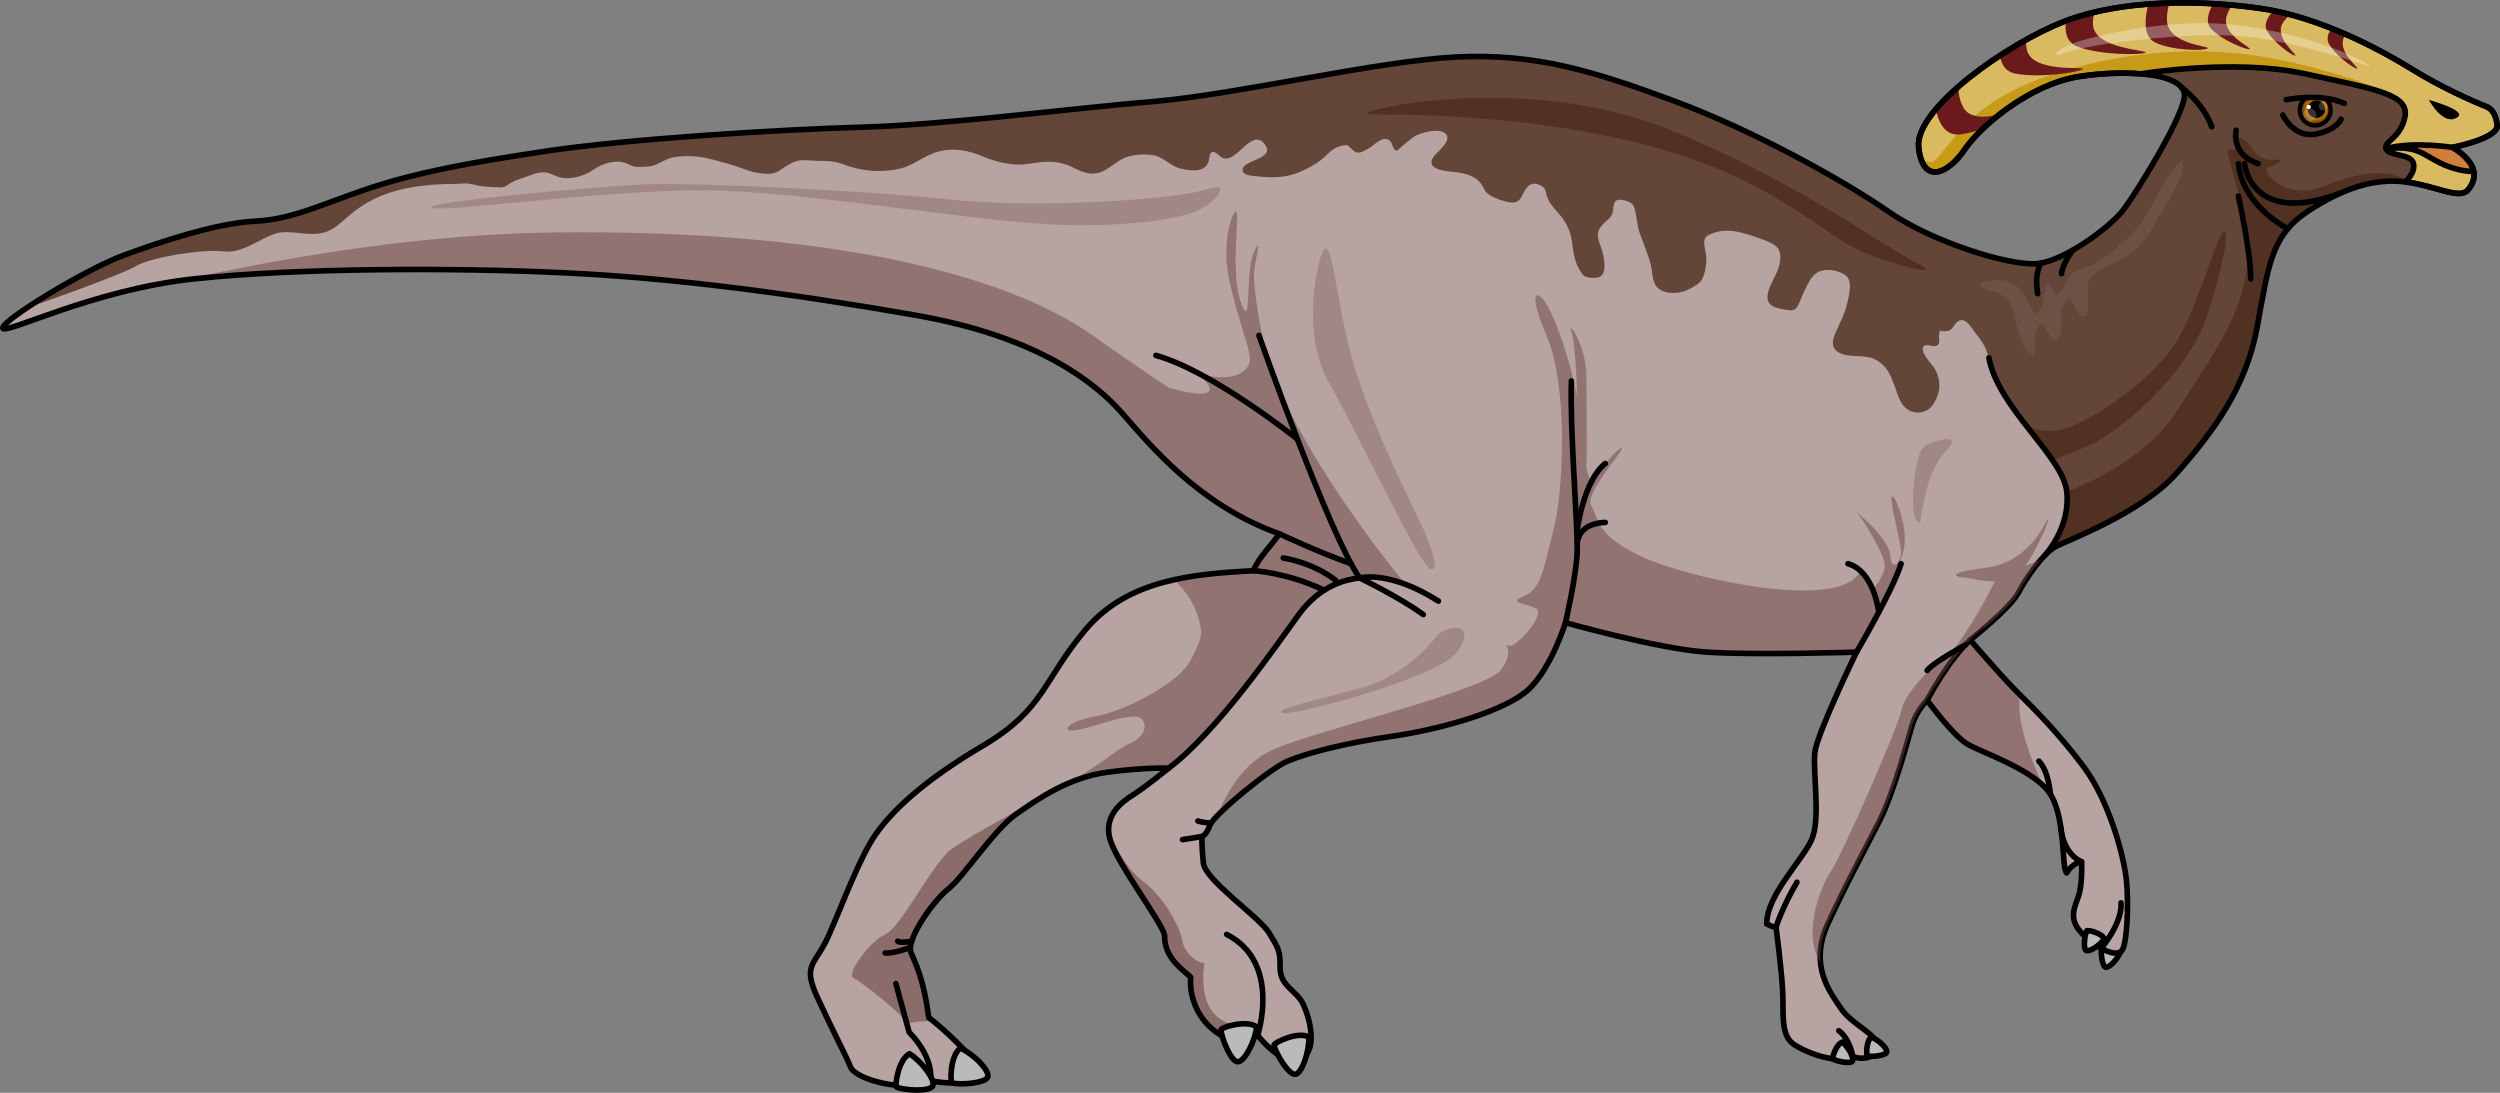 <?xml version="1.0" encoding="utf-8"?>
<!-- Generator: Adobe Illustrator 16.0.0, SVG Export Plug-In . SVG Version: 6.00 Build 0)  -->
<!DOCTYPE svg PUBLIC "-//W3C//DTD SVG 1.1//EN" "http://www.w3.org/Graphics/SVG/1.1/DTD/svg11.dtd">
<svg version="1.1" id="Layer_1" xmlns="http://www.w3.org/2000/svg" xmlns:xlink="http://www.w3.org/1999/xlink" x="0px" y="0px"
	 width="445.279px" height="194.645px" viewBox="0 0 445.279 194.645" enable-background="new 0 0 445.279 194.645"
	 xml:space="preserve">
<rect x="0" y="0" width="445.279" height="194.645" fill="#808080" stroke="none"/>
<g>
	<path fill="#BABABA" d="M374.302,168.853c0.043-0.207,2.648-0.32,3.402,0.647c-0.557,1.359-2.001,2.89-2.635,2.779
		C374.436,172.167,374.124,169.688,374.302,168.853z"/>
	<path fill="none" stroke="#000000" stroke-linecap="round" stroke-linejoin="round" stroke-miterlimit="10" d="M374.302,168.853
		c0.043-0.207,2.648-0.32,3.402,0.647c-0.557,1.359-2.001,2.89-2.635,2.779C374.436,172.167,374.124,169.688,374.302,168.853z"/>
	<path fill="#B7A3A2" d="M436.847,26.244c0,0,7.459-1.42,7.933-3.67c0,0,0.011-2.844-1.981-3.609s-7.915-3.37-13.021-6.536
		S413.59,3.084,402.611,1.501s-24.694-1.604-34.819,2.271s-26.813,15.57-26.063,22.473s5.375,4.59,8.188,0.402
		s11.625-11.625,20.313-13s19.625-0.625,18.813,3.813s-8.563,16.875-10.813,19.875s-10.5,9.188-15.438,9.625
		s-18.688-3.875-26.5-9.313s-23.875-14.375-38.188-19.688S273.5,9.481,259.5,10.147s-39.082,6.666-53.916,7.916
		s-37.25,4.168-52,4.584s-41.667,2.084-56.167,4.25s-23.5,3.916-31.75,6.666s-13.5,5.501-20.25,5.834S28.75,42.98,22,45.48
		S0.583,56.897,0.5,58.397s15.916-6.833,34.25-8.75s45.333-2.001,65.25-1.084s41.168,3.751,63.084,7.584s32.083,12.084,36.833,17.5
		s13.582,16.332,27.916,21.416c-0.916,1.584-3.833,4.418-4.583,6.584c-10.083,0.583-22.166,1.334-29.833,10.417
		s-7.333,14.249-18.333,20.749s-16.251,11.75-19.084,15.75s-5.999,12.668-8.416,18.084s-4.75,5-2,11s4.999,10.166,5.916,12.416
		s10,4.667,14.25,2.417c3.667,0.833,8.418,0.249,9.334-0.917c-0.917-2.666-6.917-8.25-9.667-10.333
		c-0.917-6.917-2.25-9.333-3.167-11.583s3.917-9.166,6.667-11.333s8-10.416,12-13.25s9.501-6.583,16.167-7.5
		s11.083-0.75,11.083-0.75s-4.333,3.5-6.333,4.75s-5.418,3.75-4.084,8.083s9.167,14.582,9.667,16.916
		c-0.083,4,3.167,6.083,4.667,7.5c-0.334,3.084,1.084,8.417,6.5,10.917c5.166,0.083,5.416-0.583,5.416-0.583s4.5,5.834,7.667,4.25
		s1.584-7.418,0.417-9.834S228,175.647,228,172.397s-0.249-3.334-1.916-6.167s-11.416-9.417-11.75-12.5s-0.25-4.75-0.25-4.75
		s0.749-0.167,1.416-2s10.668-10.082,13.834-11.416s9.833-3.167,18.583-4.417s20.5-4.583,24.5-8.5s6.416-11.75,6.416-11.75
		s16.417,4.667,25.084,5.25s26.75,0,26.75,0s-7,14.416-7.417,17.833s1.084,11.834-0.583,15.584s-8,9.834-8,15
		c1.25,0.666,1.666,0.583,1.666,0.583s0.917,6.999,1.167,11.083s-0.501,8.168,2.083,9.834s7.75,3.5,10.417,2.083
		c1.75,0.833,4.751,0.083,4.417-2s-4.666-3.75-6.5-6.5s-5.834-7.584-2.334-15.167s6.334-12.666,9.084-18.083s5.082-14.5,5.916-17.25
		s2.667-4.417,2.667-4.417s4.499,6.166,7.083,7.75s12.584,4.751,15.084,9.334s1.749,12.499,2.666,13.666
		c1.084-1.833,2.667-2,2.667-2s0.249,4.083-0.667,6.5s-1.583,4.251,1.417,6.917s5.833,3.666,6.583,2.166s1.084-7.832,0.667-12.166
		s-3.084-14.333-7.75-20.5s-8.582-9.999-11.666-13.083s-8.417-9.334-8.417-9.334s7.083-5.584,8.583-8.417s4.417-6.916,6.417-8.083
		s15.334-5.917,21.75-13.167S400,69.146,402,58.396s2.417-16.334,8.917-20.667s12.167-6,17.5-5.333s9.583,3.167,11.083,1.5
		S441.86,29.342,436.847,26.244z"/>
	<path fill="#8C6C6A" d="M218.078,184.719c0.456-0.679,0.847-1.469,1.083-2.377c-6.444-1.839-4.621-10.814-4.621-10.814
		c-1.398,0-3.631-1.886-3.92-3.891s-2.934-7.584-7.02-10.648c-4.062-3.047-6.116-9.193-6.141-9.266
		c-0.003,0.599,0.078,1.236,0.29,1.925c1.334,4.333,9.167,14.582,9.667,16.916c-0.083,4,3.167,6.083,4.667,7.5
		C211.761,177.047,213.089,182.127,218.078,184.719z"/>
	<path fill="#8C6C6A" d="M169.384,151.278c-3.169,2.307-8.938,13.946-11.716,15.152s-6.972,7.077-5.714,7.707
		s9.151,6.705,9.561,8.204c1.316-0.375,3.015-0.494,4.688-0.491c-0.28-0.228-0.548-0.44-0.785-0.62
		c-0.917-6.917-2.25-9.333-3.167-11.583s3.917-9.166,6.667-11.333s8-10.416,12-13.25c1.62-1.147,3.49-2.444,5.58-3.643l0.001-0.002
		C186.498,141.42,172.553,148.972,169.384,151.278z"/>
	<path opacity="0.5" fill="#8C6C6A" d="M235.225,45.756c0,0-3.992,12.846,1.596,22.653s16.19,32.656,18.003,32.974
		s-0.121-4.793-2.607-9.904s-9.393-19.141-12.018-29.945S237.02,40.23,235.225,45.756z"/>
	<g opacity="0.5">
		<path fill="#6D4442" d="M363.894,139.92c-2.232-4.779-4.874-11.665-4.1-16.146c-0.152-0.151-0.312-0.311-0.46-0.459
			c-2.761-2.761-7.313-8.046-8.238-9.125c-2.909,3.094-8.89,9.727-9.391,12.496c-0.001,0.002-0.001,0.006-0.001,0.008
			c0.771-1.248,1.546-1.963,1.546-1.963s4.499,6.166,7.083,7.75C352.544,133.836,360.167,136.353,363.894,139.92z"/>
		<polygon fill="#6D4442" points="366.664,145.316 366.664,145.316 366.664,145.316 		"/>
	</g>
	<path opacity="0.5" fill="#6D4442" d="M242.169,102.942c0,0,2.912-1.517,8.243,1.161c-4.839-5.58-19.89-25.645-24.421-39.478
		C225.991,64.626,235.887,93.37,242.169,102.942z"/>
	<path opacity="0.5" fill="#6D4442" d="M337.077,88.418c-0.856-0.47,1.384,7.718,1.523,9.694s-1.787,3.953-1.919,0.828
		s-7.05-8.669-6.015-7.681s4.763,7.182,5.026,9.142s-2.372,4.959-2.372,4.959l-1.985-3.713c-2.99,7.244-29.458,1.688-38.391-2.268
		s-8.203-7.164-9.522-9.352s6.424-10.391,5.33-10.208s-5.33,6.03-5.33,6.03s-1.05-1.838-0.868-3.303s0-9.837,0-15.488
		s-3.463-10.208-2.676-8.021s1.045,11.721,1.045,11.721s-1.104-6.252-3.838-13.179s-5.65-7.109-1.641,2.163
		s2.917,28.463,1.276,34.545s-2.041,10.545-5.14,11.821s-0.329,1.237,1.858,2.164s-3.464,7.276-4.739,6.729s1.275,0.547-1.276,4.224
		s-32.995,10.906-40.469,14.188s-9.797,11.531-10.16,11.901h0.002c2.947-3.073,9.976-8.673,12.536-9.752
		c3.166-1.334,9.833-3.167,18.583-4.417s20.5-4.583,24.5-8.5s6.416-11.75,6.416-11.75s16.417,4.667,25.084,5.25s26.75,0,26.75,0
		s-0.409,0.843-1.032,2.161c3.494-4.314,8.565-16.756,9.419-20.262S337.934,88.888,337.077,88.418z"/>
	<path opacity="0.5" fill="#6D4442" d="M241.34,101.647c0,0-3.364-6.699-8.864-19.863c-0.094-0.034-0.186-0.071-0.279-0.104
		c-1.618-4.466-4.664-12.86-5.805-15.955c-1.586-4.301-3.243-14.561-3.021-17.221s1.626-6.798,0-3.694s-0.369,14.04-2.217,9.459
		s-0.738-13.302-0.813-15.888s-2.364,2.586-1.862,8.424s4.005,14.557,4.161,16.995s-3.407,4.655-9.362,2.59
		c6.94,6.325-4.981,2.683-5.104,2.646c-4.128-2.703-8.568-5.777-13.556-9.291C179.004,48.745,147.69,40.896,99.19,41.396
		c-24.001,0.247-48.412,4.413-66.954,8.559c0.833-0.113,1.67-0.22,2.514-0.308c18.334-1.917,45.333-2.001,65.25-1.084
		s41.168,3.751,63.084,7.584s32.083,12.084,36.833,17.5s13.582,16.332,27.916,21.416c-0.916,1.584-3.833,4.418-4.583,6.584
		c-4.505,0.261-9.407,0.561-14.138,1.615c1.964,1.882,3.622,4.167,4.348,6.817c0.256,0.938,0.605,2.184,0.438,3.149
		c-0.22,1.271-1.089,2.906-1.672,4.062c-1.245,2.469-3.702,4.166-5.979,5.596c-2.822,1.771-5.762,3.143-8.944,4.175
		c-1.634,0.53-3.411,0.678-5.034,1.223c-0.423,0.142-2.203,0.966-2.157,1.513c0.105,1.278,8.182-1.71,9.275-1.82
		c1.25-0.125,3.453-0.976,4.232,0.448c0.896,1.635-0.772,3.289-2.109,3.865c-1.99,0.856-3.614,2.261-5.396,3.481
		c-1.955,1.338-3.958,2.606-5.998,3.813c2.148-0.938,4.477-1.677,6.968-2.02c6.666-0.917,11.083-0.75,11.083-0.75
		s-0.93,0.751-2.123,1.679c7.479-4.591,18.097-19.18,19.72-21.355s7.919-10.334,7.919-10.334c3.006-3.548,8.828-3.694,8.828-3.694
		L241.34,101.647z"/>
	<g opacity="0.5">
		<polygon fill="#6D4442" points="184.128,142.868 184.129,142.868 184.132,142.866 		"/>
		<path fill="#6D4442" d="M9.897,55.586C3.946,57.265,0.5,58.397,0.5,58.397l0.131,0.153C1.308,58.762,4.744,57.362,9.897,55.586z"
			/>
	</g>
	<path fill="#634638" d="M442.798,18.965c-1.992-0.766-7.915-3.37-13.021-6.536S413.59,3.084,402.611,1.501
		s-24.694-1.604-34.819,2.271s-26.813,15.57-26.063,22.473s5.375,4.59,8.188,0.402s11.625-11.625,20.313-13
		s19.625-0.625,18.813,3.813s-8.563,16.875-10.813,19.875s-10.5,9.188-15.438,9.625s-18.688-3.875-26.5-9.313
		s-23.875-14.375-38.188-19.688S273.5,9.481,259.5,10.147s-39.082,6.666-53.916,7.916s-37.25,4.168-52,4.584
		s-41.667,2.084-56.167,4.25s-23.5,3.916-31.75,6.666s-13.5,5.501-20.25,5.834S28.75,42.98,22,45.48
		c-4.488,1.662-12.473,6.16-17.347,9.43c0.006-0.002,16.811-5.842,19.479-7.473s12.158-3.113,15.568-2.669s6.228-2.075,9.192-3.113
		s6.672,1.038,10.082-0.741s6.078-8.155,22.091-8.155c0.736,0,1.497-0.15,2.217-0.075c0.949,0.1,1.856,0.441,2.809,0.523
		c0.99,0.085,1.982,0.157,2.981,0.16c0.934,0.003,1.071-0.281,1.83-0.74c1.114-0.673,2.517-1.004,3.731-1.465
		c0.868-0.33,1.771-0.566,2.715-0.416c0.905,0.145,1.709,0.736,2.642,0.908c1.829,0.339,4.146-0.342,5.66-1.395
		c1.564-1.089,3.766-1.853,5.691-1.247c0.588,0.185,1.137,0.575,1.753,0.677c0.642,0.105,1.388-0.007,2.038-0.003
		c1.707,0.01,2.972-1.245,4.6-1.622c1.375-0.319,3.146-0.304,4.562-0.156c1.919,0.2,3.823,0.867,5.679,1.343
		c1.769,0.454,3.396,1.342,5.217,1.584c1.164,0.155,2.513,0.276,3.516-0.376c1.098-0.715,2.485-1.771,3.792-1.901
		c1.057-0.104,2.117,0.09,3.173,0.09c1.717,0,3.074,0.051,4.67,0.663c3.172,1.215,6.74,1.511,10.065,0.693
		c2.406-0.592,4.415-2.438,6.853-3.046c2.8-0.698,5.366-0.119,7.929,0.958c2.233,0.938,5.272,1.673,7.705,1.303
		c2.335-0.356,4.429-0.704,6.774,0.012c1.618,0.495,2.766,1.53,4.57,1.676c2.582,0.207,3.85-1.814,6.013-2.765
		c1.469-0.646,3.693-0.774,5.254-0.478c1.78,0.339,3.038,1.991,4.847,2.379c1.938,0.416,4.366,0.762,4.971-1.462
		c0.126-0.464,0.048-1.429,0.682-1.528c0.521-0.082,1.308,0.909,1.813,1.096c2.507,0.924,5.026-5.308,7.33-2.592
		c2.446,2.883-4.192,2.84-3.819,4.859c0.153,0.835,1.683,0.877,2.33,0.956c2.468,0.302,4.881,0.35,7.256-0.515
		c1.47-0.534,3.107-1.373,4.328-2.334c1.201-0.945,1.917-2.046,3.422-2.479c1.463-0.423,1.355-0.193,2.293,0.694
		c0.92,0.872,1.684,0.275,2.697-0.225c1.15-0.567,2.635-2.645,3.995-1.355c0.371,0.352,0.457,1.621,1.077,1.65
		c0.303,0.014,0.943-0.741,1.165-0.912c0.623-0.48,1.225-1.024,1.861-1.486c1.025-0.743,4.754-1.804,5.822-0.494
		c1.029,1.261-1.704,3.175-2.293,4.075c-1.304,1.992,1.672,2.457,3.142,2.572c1.768,0.139,4.055,0.513,5.248,1.994
		c0.592,0.735,0.659,1.519,1.553,2.116c0.916,0.613,2.537,1.181,3.632,1.358c2.329,0.379,2.079-1.666,3.328-2.868
		c0.647-0.624,1.507-0.522,2.305-0.098c0.849,0.451,0.747,0.869,1.008,1.807c0.418,1.503,1.716,2.557,2.626,3.756
		c1.072,1.414,1.643,2.771,1.878,4.525c0.199,1.483,0.405,3.258,1.162,4.575c0.229,0.398,0.611,1.144,0.994,1.422
		c0.54,0.391,2.3,0.449,2.82,0.146c1.541-0.9,0.501-4.524,0.005-5.756c-0.737-1.833-0.387-2.926,1.107-4.147
		c0.503-0.411,0.893-0.771,1.101-1.41c0.227-0.692,0.036-1.941,0.819-2.323c0.637-0.31,2.156,0.193,2.594,0.568
		c0.563,0.482,0.654,1.416,0.798,2.085c0.154,0.72,0.216,1.465,0.368,2.186c0.221,1.038,0.651,1.9,0.983,2.898
		c0.575,1.732,1.341,3.213,1.494,5.037c0.099,1.175,0.409,2.604,1.503,3.212c1.453,0.809,3.687,0.641,5.1-0.138
		c0.736-0.405,1.749-0.907,2.222-1.625c0.593-0.898,0.795-2.477,0.851-3.513c0.061-1.124-0.378-2.179-0.379-3.267
		c-0.001-1.011,0.806-1.31,1.775-1.65c2.108-0.74,4.4-0.23,6.451,0.453c1.345,0.449,3.244,0.999,4.404,1.823
		c0.597,0.424,0.837,1.055,0.914,1.773c0.199,1.857-0.952,3.587-1.665,5.187c-0.351,0.785-0.688,1.647-0.591,2.54
		c0.165,1.511,1.993,1.707,3.261,1.944c1.597,0.299,1.931-0.1,2.493-1.507c0.399-0.998,0.84-1.968,1.328-2.92
		c0.483-0.943,1.192-2.085,2.229-2.441c1.439-0.495,3.224-0.146,4.478,0.657c1.492,0.957,0.697,3.684,0.359,5.183
		c-0.423,1.874-1.418,3.581-2.15,5.344c-0.701,1.687-0.522,2.955,1.34,3.577c2.201,0.736,4.417-0.137,6.493,1.345
		c1.542,1.1,2.022,2.348,2.694,4.046c0.547,1.386,0.951,3.327,2.143,4.271c1.594,1.262,3.759,0.886,4.791-0.662
		c1.41-2.117,1.565-4.483,0.137-6.662c-0.382-0.581-2.605-2.846-1.778-3.749c0.454-0.496,1.724,0.203,2.272-0.067
		c0.85-0.419,0.272-1.442,0.496-2.182c0.043-0.142,0.015-0.341,0.044-0.482c1.262,0.135,1.833,0.203,2.539-0.842
		c0.495-0.732,1.038-1.352,1.939-0.937c0.728,0.335,1.413,1.532,1.894,2.144c0.633,0.806,1.425,1.848,1.834,2.774l0.583,1.667
		c1.666,9,13.135,17.467,13.861,23.806c0.724,6.31-3.752,11.22-3.793,11.266c0.564-0.574,1.109-1.036,1.599-1.321
		c2-1.167,15.334-5.917,21.75-13.167S400,69.146,402,58.396s2.417-16.334,8.917-20.667s12.167-6,17.5-5.333s9.583,3.167,11.083,1.5
		s2.36-4.555-2.653-7.652c0,0,7.459-1.42,7.933-3.67C444.779,22.574,444.79,19.73,442.798,18.965z"/>
	<path fill="#513121" d="M373.034,78.96c0,0,8.825-5.042,15.118-13.685c3.736-5.131,4.515-7.315,6.146-12.833
		c1.763-5.962,2.764-11.289,1.822-11.289c-0.94,0-4.996,14.288-8.524,19.814s-11.759,12.111-18.815,15.051
		c-4.074,1.697-7.29,0.001-7.29,0.001l4.388,5.893L373.034,78.96z"/>
	<path fill="#513121" d="M416.978,32.048c-3.762,1.207-4.904,2.413-8.598,1.7s-5.247-3.729-4.479-3.895s3.894-1.755,1.59-1.426
		s-3.564-0.604-4.606-2.266s-2.687-1.903-2.687-1.903s0.979,2.888-0.879,2.304s1.92,6.033,2.873,16.894s-6.299,20.021-12.491,29.779
		s-19.59,14.301-19.59,14.301l0.079,0.361c0.648,4.35-1.051,7.719-2.691,9.86c0.143-0.104,0.283-0.198,0.418-0.277
		c2-1.167,15.334-5.917,21.75-13.167S400,69.146,402,58.396s2.417-16.334,8.917-20.667s12.167-6,17.5-5.333
		c0.38,0.048,0.752,0.106,1.12,0.17C425.138,29.792,420.495,30.919,416.978,32.048z"/>
	<path fill="#D9BA61" d="M428.417,32.396c5.333,0.667,9.583,3.167,11.083,1.5s2.36-4.555-2.653-7.652c0,0,7.459-1.42,7.933-3.67
		c0,0,0.011-2.844-1.981-3.609s-7.915-3.37-13.021-6.536S413.59,3.084,402.611,1.501s-24.694-1.604-34.819,2.271
		s-26.813,15.57-26.063,22.473s5.375,4.59,8.188,0.402s11.625-11.625,20.313-13c3.641-0.576,7.674-0.777,11.075-0.492l0,0
		c0,0,16.619-2.771,29.302,0s18.483,3.69,17.745,7.607s-3.797,4.338-3.375,5.71s4.324,0.845,4.852,2.532
		S428.417,32.396,428.417,32.396z"/>
	<path fill="#C79A18" d="M403.891,10.247c-12.089-2.106-23.18-0.89-31.751,1.137s-17.001,5.313-22.378,11.193
		c-5.37,5.873-4.921,7.342-7.645,5.603c1.365,4.417,5.297,2.193,7.8-1.533c2.813-4.188,11.625-11.625,20.313-13
		c3.641-0.576,7.674-0.777,11.075-0.492c0,0,16.619-2.771,29.302,0c4.61,1.007,8.299,1.77,11.107,2.521
		c1.582,0.356,3.205,0.738,4.918,1.179C426.632,16.854,415.979,12.354,403.891,10.247z"/>
	<path fill="#D07E3B" d="M436.874,26.262c-2.297-0.358-6.215-0.784-9.028-0.1c3.938,1.024,7.231,3.369,9.143,3.807
		c0.9,0.206,2.322,0.343,3.577,0.43C440.272,29.138,439.23,27.725,436.874,26.262z"/>
	<g>
		<path fill="#6A1A1A" d="M356.078,20.431c-2.446,0.535-5.243,0.697-6.337-1.22c-0.757-1.329-0.947-2.651-0.884-3.815
			c-1.561,1.358-2.952,2.736-4.084,4.084c0.438,2.019,1.547,4.802,4.337,4.466c1.246-0.149,2.665-0.532,4.065-1.014
			C354.04,22.105,355.019,21.262,356.078,20.431z"/>
		<path fill="#6A1A1A" d="M360.988,8.798c-0.12-0.606-0.146-1.18-0.114-1.724c-1.546,0.859-3.117,1.808-4.664,2.817
			c0.219,1.47,0.914,2.832,2.677,3.195c4.263,0.88,11.374-0.198,12.075-0.763C371.664,11.759,361.838,13.097,360.988,8.798z"/>
		<path fill="#6A1A1A" d="M407.927,2.609c-0.996-0.264-1.997-0.504-3.003-0.704c-0.931,0.997-1.819,2.38-1.139,3.579
			c1.231,2.171,4.483,4.447,5.021,4.43c0.535-0.017-3.886-3.244-2.19-5.854C407.014,3.446,407.467,2.977,407.927,2.609z"/>
		<path fill="#6A1A1A" d="M382.116,9.376c0.778-0.453-9.137-0.604-9.332-4.982c-0.036-0.812,0.069-1.551,0.264-2.216
			c-1.766,0.421-3.47,0.925-5.081,1.532c-0.246,1.805,0.009,3.838,2.096,4.609C374.146,9.828,381.338,9.829,382.116,9.376z"/>
		<path d="M437.746,20.85c1.673-1.191-5.134-3.056-5.134-3.056S435.201,22.661,437.746,20.85z"/>
		<path fill="#6A1A1A" d="M382.64,0.726c-0.488,1.854-1.169,5.707,1.21,6.839c3.17,1.509,8.755,1.51,9.359,1.057
			s-7.095-0.604-7.246-4.982c-0.041-1.193,0.157-2.223,0.462-3.1C385.159,0.574,383.895,0.631,382.64,0.726z"/>
		<path fill="#6A1A1A" d="M419.827,12.234c0.535-0.017-3.886-3.244-2.19-5.854c0.06-0.091,0.122-0.173,0.185-0.258
			c-0.832-0.364-1.683-0.721-2.552-1.066c-0.603,0.862-0.97,1.855-0.463,2.749C416.038,9.976,419.29,12.252,419.827,12.234z"/>
		<path fill="#6A1A1A" d="M400.672,8.737c0.599-0.164-5.247-2.599-4.045-5.993c0.256-0.723,0.595-1.322,0.967-1.829
			c-1.114-0.103-2.242-0.19-3.384-0.256c-0.809,1.388-1.503,3.253-0.381,4.452C395.8,7.22,400.073,8.902,400.672,8.737z"/>
	</g>
	<path fill="none" stroke="#000000" stroke-linecap="round" stroke-linejoin="round" stroke-miterlimit="10" d="M436.847,26.244
		c0,0,7.459-1.42,7.933-3.67c0,0,0.011-2.844-1.981-3.609s-7.915-3.37-13.021-6.536S413.59,3.084,402.611,1.501
		s-24.694-1.604-34.819,2.271s-26.813,15.57-26.063,22.473s5.375,4.59,8.188,0.402s11.625-11.625,20.313-13
		s19.625-0.625,18.813,3.813s-8.563,16.875-10.813,19.875s-10.5,9.188-15.438,9.625s-18.688-3.875-26.5-9.313
		s-23.875-14.375-38.188-19.688S273.5,9.481,259.5,10.147s-39.082,6.666-53.916,7.916s-37.25,4.168-52,4.584
		s-41.667,2.084-56.167,4.25s-23.5,3.916-31.75,6.666s-13.5,5.501-20.25,5.834S28.75,42.98,22,45.48S0.583,56.897,0.5,58.397
		s15.916-6.833,34.25-8.75s45.333-2.001,65.25-1.084s41.168,3.751,63.084,7.584s32.083,12.084,36.833,17.5
		s13.582,16.332,27.916,21.416c-0.916,1.584-3.833,4.418-4.583,6.584c-10.083,0.583-22.166,1.334-29.833,10.417
		s-7.333,14.249-18.333,20.749s-16.251,11.75-19.084,15.75s-5.999,12.668-8.416,18.084s-4.75,5-2,11s4.999,10.166,5.916,12.416
		s10,4.667,14.25,2.417c3.667,0.833,8.418,0.249,9.334-0.917c-0.917-2.666-6.917-8.25-9.667-10.333
		c-0.917-6.917-2.25-9.333-3.167-11.583s3.917-9.166,6.667-11.333s8-10.416,12-13.25s9.501-6.583,16.167-7.5
		s11.083-0.75,11.083-0.75s-4.333,3.5-6.333,4.75s-5.418,3.75-4.084,8.083s9.167,14.582,9.667,16.916
		c-0.083,4,3.167,6.083,4.667,7.5c-0.334,3.084,1.084,8.417,6.5,10.917c5.166,0.083,5.416-0.583,5.416-0.583s4.5,5.834,7.667,4.25
		s1.584-7.418,0.417-9.834S228,175.647,228,172.397s-0.249-3.334-1.916-6.167s-11.416-9.417-11.75-12.5s-0.25-4.75-0.25-4.75
		s0.749-0.167,1.416-2s10.668-10.082,13.834-11.416s9.833-3.167,18.583-4.417s20.5-4.583,24.5-8.5s6.416-11.75,6.416-11.75
		s16.417,4.667,25.084,5.25s26.75,0,26.75,0s-7,14.416-7.417,17.833s1.084,11.834-0.583,15.584s-8,9.834-8,15
		c1.25,0.666,1.666,0.583,1.666,0.583s0.917,6.999,1.167,11.083s-0.501,8.168,2.083,9.834s7.75,3.5,10.417,2.083
		c1.75,0.833,4.751,0.083,4.417-2s-4.666-3.75-6.5-6.5s-5.834-7.584-2.334-15.167s6.334-12.666,9.084-18.083s5.082-14.5,5.916-17.25
		s2.667-4.417,2.667-4.417s4.499,6.166,7.083,7.75s12.584,4.751,15.084,9.334s1.749,12.499,2.666,13.666
		c1.084-1.833,2.667-2,2.667-2s0.249,4.083-0.667,6.5s-1.583,4.251,1.417,6.917s5.833,3.666,6.583,2.166s1.084-7.832,0.667-12.166
		s-3.084-14.333-7.75-20.5s-8.582-9.999-11.666-13.083s-8.417-9.334-8.417-9.334s7.083-5.584,8.583-8.417s4.417-6.916,6.417-8.083
		s15.334-5.917,21.75-13.167S400,69.146,402,58.396s2.417-16.334,8.917-20.667s12.167-6,17.5-5.333s9.583,3.167,11.083,1.5
		S441.86,29.342,436.847,26.244z"/>
	<g>
		<g>
			<g>
				<circle fill="#452500" cx="412.365" cy="19.603" r="2.749"/>
				<circle fill="#472600" cx="412.37" cy="19.597" r="2.73"/>
				<circle fill="#4A2800" cx="412.374" cy="19.591" r="2.711"/>
				<circle fill="#4C2900" cx="412.379" cy="19.585" r="2.691"/>
				<circle fill="#4F2B00" cx="412.384" cy="19.579" r="2.673"/>
				<circle fill="#512C00" cx="412.388" cy="19.573" r="2.654"/>
				<circle fill="#542E00" cx="412.393" cy="19.567" r="2.635"/>
				<circle fill="#562F00" cx="412.397" cy="19.562" r="2.615"/>
				<circle fill="#593100" cx="412.402" cy="19.556" r="2.596"/>
				<circle fill="#5B3200" cx="412.406" cy="19.55" r="2.577"/>
				<circle fill="#5E3400" cx="412.411" cy="19.544" r="2.559"/>
				<circle fill="#603500" cx="412.416" cy="19.538" r="2.539"/>
				<circle fill="#633700" cx="412.42" cy="19.533" r="2.52"/>
				<circle fill="#653800" cx="412.425" cy="19.527" r="2.501"/>
				<circle fill="#683A00" cx="412.429" cy="19.521" r="2.482"/>
				<circle fill="#6A3B00" cx="412.434" cy="19.515" r="2.462"/>
				<circle fill="#6D3D00" cx="412.438" cy="19.509" r="2.443"/>
				<circle fill="#6F3E00" cx="412.443" cy="19.503" r="2.425"/>
				<circle fill="#724000" cx="412.448" cy="19.498" r="2.406"/>
				<circle fill="#744100" cx="412.453" cy="19.492" r="2.386"/>
				<circle fill="#774300" cx="412.457" cy="19.486" r="2.367"/>
				<circle fill="#794400" cx="412.461" cy="19.48" r="2.348"/>
				<circle fill="#7C4600" cx="412.466" cy="19.474" r="2.329"/>
				<circle fill="#7E4700" cx="412.471" cy="19.468" r="2.31"/>
				<circle fill="#814900" cx="412.476" cy="19.462" r="2.291"/>
				<circle fill="#834A00" cx="412.48" cy="19.457" r="2.272"/>
				<circle fill="#864C00" cx="412.484" cy="19.451" r="2.253"/>
				<circle fill="#884D00" cx="412.489" cy="19.445" r="2.233"/>
				<circle fill="#8B4F00" cx="412.494" cy="19.439" r="2.214"/>
				<circle fill="#8D5000" cx="412.499" cy="19.433" r="2.196"/>
				<circle fill="#905200" cx="412.503" cy="19.427" r="2.177"/>
				<circle fill="#925300" cx="412.508" cy="19.421" r="2.157"/>
				<circle fill="#955500" cx="412.512" cy="19.416" r="2.138"/>
				<circle fill="#975600" cx="412.517" cy="19.41" r="2.119"/>
				<circle fill="#9A5800" cx="412.521" cy="19.404" r="2.1"/>
				<circle fill="#9C5900" cx="412.526" cy="19.398" r="2.081"/>
				<circle fill="#9F5B00" cx="412.531" cy="19.393" r="2.062"/>
				<circle fill="#A15C00" cx="412.535" cy="19.387" r="2.043"/>
				<circle fill="#A45E00" cx="412.54" cy="19.381" r="2.024"/>
				<circle fill="#A65F00" cx="412.544" cy="19.375" r="2.004"/>
				<circle fill="#A96100" cx="412.549" cy="19.369" r="1.985"/>
				<circle fill="#AB6200" cx="412.553" cy="19.363" r="1.966"/>
				<circle fill="#AE6400" cx="412.558" cy="19.357" r="1.948"/>
				<circle fill="#B06500" cx="412.563" cy="19.352" r="1.928"/>
				<circle fill="#B36700" cx="412.567" cy="19.346" r="1.909"/>
				<circle fill="#B56800" cx="412.572" cy="19.34" r="1.89"/>
			</g>
			<circle cx="412.572" cy="19.45" r="1.556"/>
			<circle fill="#FFFFFF" cx="411.208" cy="19.053" r="0.381"/>
			<circle opacity="0.2" fill="#FFFFFF" cx="411.395" cy="20.492" r="1.175"/>
			<circle opacity="0.2" fill="#FFFFFF" cx="413.749" cy="18.901" r="0.754"/>
		</g>
		
			<circle fill="none" stroke="#000000" stroke-width="0.767" stroke-linecap="round" stroke-linejoin="round" stroke-miterlimit="10" cx="412.365" cy="19.603" r="2.749"/>
	</g>
	<path fill="none" stroke="#000000" stroke-linecap="round" stroke-linejoin="round" stroke-miterlimit="10" d="M278.833,110.897
		c0,0,1.952-8.351,2.083-12.67s-1.298-21.337-1.042-30.369"/>
	<path fill="none" stroke="#000000" stroke-linecap="round" stroke-linejoin="round" stroke-miterlimit="10" d="M224.235,59.744
		c0,0,12.566,35.606,17.934,43.198c-2.355,0.262-6.937,1.178-10.864,6.545s-14.381,20.709-23.138,27.327"/>
	<path fill="none" stroke="#000000" stroke-linecap="round" stroke-linejoin="round" stroke-miterlimit="10" d="M165.75,192.48
		c0,0,0.756-3.928-3.826-8.64c-2.356-8.64-2.356-8.64-2.356-8.64"/>
	<path fill="none" stroke="#000000" stroke-linecap="round" stroke-linejoin="round" stroke-miterlimit="10" d="M224,184.397
		c0,0,4.29-12.993-5.527-17.967"/>
	<path fill="none" stroke="#000000" stroke-linecap="round" stroke-linejoin="round" stroke-miterlimit="10" d="M330,188.147
		c0,0-0.521-3.128-2.485-4.568"/>
	<path fill="none" stroke="#000000" stroke-linecap="round" stroke-linejoin="round" stroke-miterlimit="10" d="M374.252,168.908
		c0,0,3.791-4.441,3.529-8.106"/>
	<path fill="none" stroke="#000000" stroke-linecap="round" stroke-linejoin="round" stroke-miterlimit="10" d="M370.75,153.48
		c0,0-3.221-1.101-3.724-6.249"/>
	<path fill="none" stroke="#000000" stroke-linecap="round" stroke-linejoin="round" stroke-miterlimit="10" d="M316.333,165.147
		c0,0,0.972-3.298,3.721-8.011"/>
	<path fill="none" stroke="#000000" stroke-linecap="round" stroke-linejoin="round" stroke-miterlimit="10" d="M214.084,148.98
		c0,0-1.631,0.302-3.464,0.563"/>
	<path fill="none" stroke="#000000" stroke-linecap="round" stroke-linejoin="round" stroke-miterlimit="10" d="M215.721,146.58
		c0,0-1.401-0.018-2.361-0.357"/>
	<path fill="none" stroke="#000000" stroke-linecap="round" stroke-linejoin="round" stroke-miterlimit="10" d="M162.149,168.742
		c0,0-2.981,1.155-4.481,0.988"/>
	<path fill="none" stroke="#000000" stroke-linecap="round" stroke-linejoin="round" stroke-miterlimit="10" d="M162.381,167.637
		c0,0-2.147,0.406-2.472,0"/>
	<path fill="none" stroke="#000000" stroke-linecap="round" stroke-linejoin="round" stroke-miterlimit="10" d="M256.205,107.067
		c-8.832-5.611-14.036-4.125-14.036-4.125s6.867,3.293,11.335,6.515"/>
	<path fill="none" stroke="#000000" stroke-linecap="round" stroke-linejoin="round" stroke-miterlimit="10" d="M227.833,95.063
		c0,0,7.108,3.346,12.805,5.338"/>
	<path fill="none" stroke="#000000" stroke-linecap="round" stroke-linejoin="round" stroke-miterlimit="10" d="M235.85,105.127
		c-6.641-3.189-12.6-3.479-12.6-3.479"/>
	<path fill="none" stroke="#000000" stroke-linecap="round" stroke-linejoin="round" stroke-miterlimit="10" d="M237.918,103.387
		c0,0-3.429-2.968-9.352-4.007"/>
	<path fill="none" stroke="#000000" stroke-linecap="round" stroke-linejoin="round" stroke-miterlimit="10" d="M280.925,94.289
		c0,0,1.152-8.729,4.997-11.741"/>
	<path fill="none" stroke="#000000" stroke-linecap="round" stroke-linejoin="round" stroke-miterlimit="10" d="M280.925,96.939
		c-0.011-0.254,0.01-3.688,4.997-3.896"/>
	<path fill="none" stroke="#000000" stroke-linecap="round" stroke-linejoin="round" stroke-miterlimit="10" d="M330.667,116.147
		c0,0,6.479-10.985,7.934-15.746"/>
	<path fill="none" stroke="#000000" stroke-linecap="round" stroke-linejoin="round" stroke-miterlimit="10" d="M334.634,109.039
		c0,0-0.813-7.306-5.488-8.638"/>
	<path fill="none" stroke="#000000" stroke-linecap="round" stroke-linejoin="round" stroke-miterlimit="10" d="M343.25,124.73
		c0,0,3.816-7.424,7.987-11.006"/>
	<path fill="none" stroke="#000000" stroke-linecap="round" stroke-linejoin="round" stroke-miterlimit="10" d="M364.314,98.806
		c0,0,4.523-4.931,3.797-11.27S355.916,72.73,354.25,63.73"/>
	<path fill="none" stroke="#000000" stroke-linecap="round" stroke-linejoin="round" stroke-miterlimit="10" d="M428.417,32.396
		c5.333,0.667,9.583,3.167,11.083,1.5s2.36-4.555-2.653-7.652c0,0,7.459-1.42,7.933-3.67c0,0,0.011-2.844-1.981-3.609
		s-7.915-3.37-13.021-6.536S413.59,3.084,402.611,1.501s-24.694-1.604-34.819,2.271s-26.813,15.57-26.063,22.473
		s5.375,4.59,8.188,0.402s11.625-11.625,20.313-13c3.641-0.576,7.674-0.777,11.075-0.492l0,0c0,0,16.619-2.771,29.302,0
		s18.483,3.69,17.745,7.607s-3.797,4.338-3.375,5.71s4.324,0.845,4.852,2.532S428.417,32.396,428.417,32.396z"/>
	<path fill="none" stroke="#000000" stroke-linecap="round" stroke-linejoin="round" stroke-miterlimit="10" d="M437.346,26.337
		c0,0-7.386-1.262-12.369,0.135c5.59-0.527,6.223,0.845,9.598,2.532s6.022,1.525,6.022,1.525"/>
	<path fill="none" stroke="#000000" stroke-linecap="round" stroke-linejoin="round" stroke-miterlimit="10" d="M388.566,15.585
		c0,0,3.874,2.769,5.369,6.992"/>
	<path fill="none" stroke="#000000" stroke-linecap="round" stroke-linejoin="round" stroke-miterlimit="10" d="M407.506,40.72
		c0,0-7.982-3.849-8.827-11.58"/>
	<path fill="none" stroke="#000000" stroke-linecap="round" stroke-linejoin="round" stroke-miterlimit="10" d="M398.289,23.186
		c0,0-1.04,4.329,3.898,5.954"/>
	<path fill="none" stroke="#000000" stroke-linecap="round" stroke-linejoin="round" stroke-miterlimit="10" d="M398.679,34.93
		c0,0,2.206,9.932,2.206,14.721"/>
	<path fill="none" stroke="#000000" stroke-linecap="round" stroke-linejoin="round" stroke-miterlimit="10" d="M363.546,46.85
		c0,0-1.274,1.683-0.605,5.472"/>
	<path fill="none" stroke="#000000" stroke-linecap="round" stroke-linejoin="round" stroke-miterlimit="10" d="M369.196,44.544
		c0,0-1.798,2.316-2.021,4.211"/>
	<path fill="none" stroke="#000000" stroke-linecap="round" stroke-linejoin="round" stroke-miterlimit="10" d="M231.081,78.217
		c0,0-15.146-12.139-25.205-14.914"/>
	<path fill="none" stroke="#000000" stroke-linecap="round" stroke-linejoin="round" stroke-miterlimit="10" d="M399.781,29.14
		c0,0,1.024,11.329,17.196,5.212"/>
	<path fill="#BABABA" d="M159.69,193.63c-0.36-0.148,0.298-4.903,2.305-5.945c2.278,1.458,4.566,4.584,4.153,5.694
		S161.143,194.228,159.69,193.63z"/>
	<path fill="none" stroke="#000000" stroke-linecap="round" stroke-linejoin="round" stroke-miterlimit="10" d="M159.69,193.63
		c-0.36-0.148,0.298-4.903,2.305-5.945c2.278,1.458,4.566,4.584,4.153,5.694S161.143,194.228,159.69,193.63z"/>
	<path fill="#BABABA" d="M169.58,192.885c-0.378-0.099-0.367-4.898,1.48-6.202c2.454,1.137,5.144,3.926,4.884,5.081
		C175.686,192.92,171.1,193.28,169.58,192.885z"/>
	<path fill="none" stroke="#000000" stroke-linecap="round" stroke-linejoin="round" stroke-miterlimit="10" d="M169.58,192.885
		c-0.378-0.099-0.367-4.898,1.48-6.202c2.454,1.137,5.144,3.926,4.884,5.081C175.686,192.92,171.1,193.28,169.58,192.885z"/>
	<path fill="#BABABA" d="M217.474,183.408c-0.022-0.39,4.547-1.859,6.356-0.504c-0.324,2.685-2.148,6.104-3.327,6.213
		C219.323,189.228,217.566,184.976,217.474,183.408z"/>
	<path fill="none" stroke="#000000" stroke-linecap="round" stroke-linejoin="round" stroke-miterlimit="10" d="M217.474,183.408
		c-0.022-0.39,4.547-1.859,6.356-0.504c-0.324,2.685-2.148,6.104-3.327,6.213C219.323,189.228,217.566,184.976,217.474,183.408z"/>
	<path fill="#BABABA" d="M226.913,186.146c-0.081-0.382,4.216-2.521,6.208-1.453c0.083,2.702-1.207,6.356-2.355,6.643
		C229.616,191.622,227.24,187.683,226.913,186.146z"/>
	<path fill="none" stroke="#000000" stroke-linecap="round" stroke-linejoin="round" stroke-miterlimit="10" d="M226.913,186.146
		c-0.081-0.382,4.216-2.521,6.208-1.453c0.083,2.702-1.207,6.356-2.355,6.643C229.616,191.622,227.24,187.683,226.913,186.146z"/>
	<path fill="#BABABA" d="M326.452,188.615c-0.183-0.107,0.546-2.611,1.705-3.014c1.109,0.962,2.094,2.822,1.786,3.387
		C329.634,189.552,327.186,189.051,326.452,188.615z"/>
	<path fill="none" stroke="#000000" stroke-linecap="round" stroke-linejoin="round" stroke-miterlimit="10" d="M326.452,188.615
		c-0.183-0.107,0.546-2.611,1.705-3.014c1.109,0.962,2.094,2.822,1.786,3.387C329.634,189.552,327.186,189.051,326.452,188.615z"/>
	<path fill="#BABABA" d="M332.617,188.089c-0.206-0.046-0.282-2.653,0.696-3.393c1.352,0.575,2.86,2.042,2.741,2.674
		C335.934,188.002,333.45,188.278,332.617,188.089z"/>
	<path fill="none" stroke="#000000" stroke-linecap="round" stroke-linejoin="round" stroke-miterlimit="10" d="M332.617,188.089
		c-0.206-0.046-0.282-2.653,0.696-3.393c1.352,0.575,2.86,2.042,2.741,2.674C335.934,188.002,333.45,188.278,332.617,188.089z"/>
	<path fill="#BABABA" d="M371.667,165.793c0.091-0.19,2.647,0.327,3.146,1.448c-0.867,1.186-2.638,2.322-3.227,2.063
		C370.998,169.042,371.293,166.562,371.667,165.793z"/>
	<path fill="none" stroke="#000000" stroke-linecap="round" stroke-linejoin="round" stroke-miterlimit="10" d="M371.667,165.793
		c0.091-0.19,2.647,0.327,3.146,1.448c-0.867,1.186-2.638,2.322-3.227,2.063C370.998,169.042,371.293,166.562,371.667,165.793z"/>
	<path fill="#634638" d="M407.204,17.759c0,0,6.161-1.252,10.321,0.644c-1.688-2.464-3.238-4.588-7.63-3.295
		C407.855,15.709,407.204,17.759,407.204,17.759z"/>
	<path fill="none" stroke="#000000" stroke-linecap="round" stroke-linejoin="round" stroke-miterlimit="10" d="M407.204,17.759
		c0,0,6.161-1.252,10.321,0.644"/>
	<path opacity="0.5" fill="#8C6C6A" d="M256.205,112.891c0,0-5.134,7.373-14.036,9.712s-15.784,3.958-13.603,4.407
		s27.723-6.385,30.96-10.882S259.27,110.822,256.205,112.891z"/>
	<path opacity="0.5" fill="#8C6C6A" d="M212.979,37.697c0,0-6.599,2.668-22.488,2.398s-47.264-6.194-65.577-6.194
		s-46.187,4.058-48.072,3.106s30.162-3.915,38.646-4.184s36.492,0.942,53.459,2.693s41.205-0.134,45.783-1.75
		S217.288,35.568,212.979,37.697z"/>
	<path opacity="0.5" fill="#8C6C6A" d="M342.042,93.043c0,0,0.918-9.175,4.498-12.663s-2.57-2.02-4.039-0.643
		s-2.693,12.475-0.796,13.306"/>
	<path opacity="0.5" fill="#6D4442" d="M364.349,93.043c0,0-3.029,7.165-10.648,8.083s-5.232,1.744-3.855,1.744
		c0.787,0,3.104,0.717,5.477,0.682c-1.35,2.646-5.841,11.171-8.688,13.318c-3.383,2.551-7.317,6.572-8.032,9.822
		s-10.379,25.302-12.575,28.64s-4.873,11.462-1.777,16.097c0.004,0.006,0.009,0.011,0.013,0.018
		c-0.196-2.008,0.099-4.315,1.322-6.966c3.5-7.583,6.334-12.666,9.084-18.083s5.082-14.5,5.916-17.25
		c0.548-1.806,1.518-3.131,2.125-3.838c2.043-3.329,7.619-12.038,10.938-13.599c2.167-1.873,4.972-4.482,5.854-6.147
		c0.958-1.81,2.495-4.127,4.001-5.871v-0.001l-2.771,1.094C363.371,97.058,365.847,90.58,364.349,93.043z"/>
	<path fill="none" stroke="#000000" stroke-linecap="round" stroke-linejoin="round" stroke-miterlimit="10" d="M350.016,114.895
		c0,0-5.834,3.183-6.766,4.526"/>
	<path fill="none" stroke="#000000" stroke-linecap="round" stroke-linejoin="round" stroke-miterlimit="10" d="M365.18,141.42
		c0,0-0.261-4.069-2.034-5.855"/>
	<path fill="#513121" d="M247.142,19.075c3.269-0.735,28.063-5.124,50.912,4.301c22.849,9.425,37.633,20.677,43.184,23.382
		c5.552,2.704-2.992,0.843-9.466-1.886s-14.601-11.577-33.022-17.425c-18.422-5.847-38.646-6.715-46.022-6.947
		C245.351,20.268,239.288,20.843,247.142,19.075z"/>
	<path fill="#6D5144" d="M362.634,55.927c1.366-0.534,1.419-4.231,2.033-5.524c1.314,0.51,0.638,2.814,2.111,1.762
		c0.93-0.664,1.146-2.321,1.956-3.123c0.986-0.977,2.982-1.391,4.243-2.03c1.211-0.614,2.309-1.473,3.315-2.266
		c1.948-1.534,4.202-3.676,5.575-5.771c2.168-3.305,3.832-7.976,6.891-10.521c0.447,3.362-2.901,7.718-4.471,10.55
		c-1.463,2.638-2.991,5.301-5.72,6.751c-2.028,1.078-6.336,2.605-6.761,5.024c-0.184,1.043,0.7,4.997-0.502,5.526
		c-1.098,0.483-2.135-2.401-2.639-3.137c-2.537,1.474-0.893,4.38-1.723,6.506c-1.058,2.71-2.538-1.331-3.18-2.102
		c-1.83,0.931-1.027,4.027-1.527,5.565c-2.141-0.042-3.123-5.923-3.623-7.573c-0.471-1.559-0.975-2.635-2.522-3.246
		c-1.172-0.463-2.95-0.532-3.586-1.785c2.002-0.878,4.064-0.951,5.999,0.03c1.141,0.579,1.685,1.22,2.318,2.341
		C360.991,53.201,362.314,56.052,362.634,55.927z"/>
	<path fill="none" stroke="#000000" stroke-linecap="round" stroke-linejoin="round" stroke-miterlimit="10" d="M406.593,20.492
		c0,0,1.964,4.097,5.771,3.403s4.613-2.665,4.613-2.665"/>
	<path opacity="0.3" fill="#FFFFFF" d="M369.798,7.516c0,0,15.638-5.059,30.395-2.812s22.345,7.076,22.031,7.139
		S407.555,6.7,397.519,6.324s-25.339,1.568-28.976,2.885S365.283,9.271,369.798,7.516z"/>
</g>
</svg>
